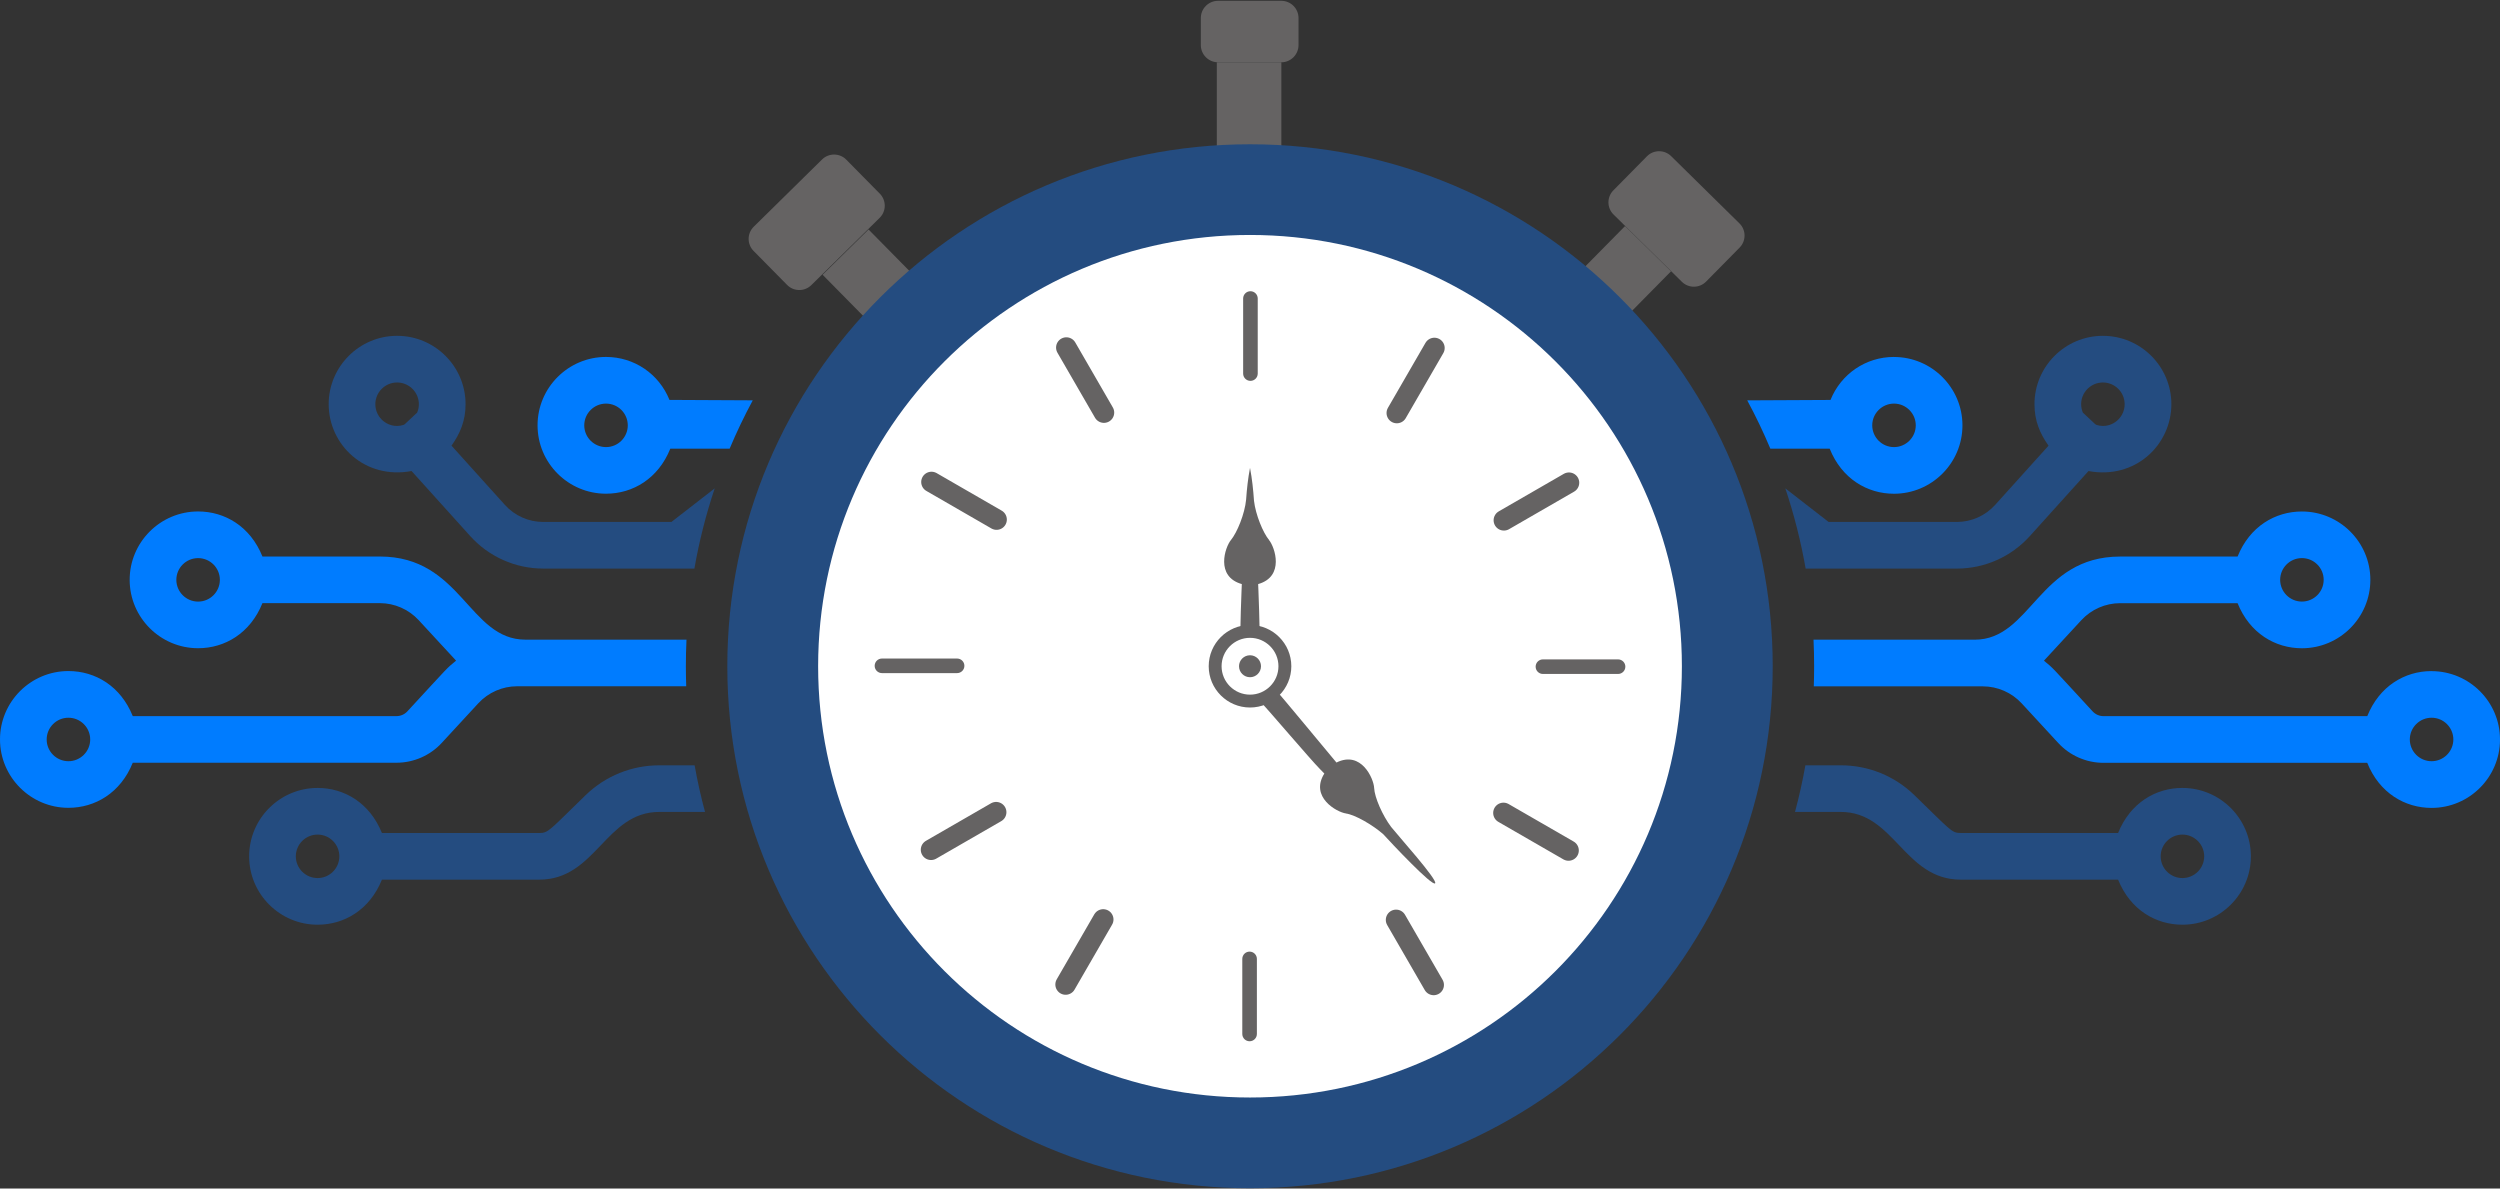 <svg width="2400" height="1141" viewBox="0 0 2400 1141" fill="none" xmlns="http://www.w3.org/2000/svg">
<rect x="0" y="0" width="2400" height="1141" fill="#333333" stroke="none"/>
<path d="M1818.23 342.661C1791.31 342.661 1767.38 358.872 1757.29 383.945L1677.35 384.351C1685.48 399.399 1692.87 414.871 1699.54 430.731H1756.5C1768.06 459.571 1792.53 473.991 1818.23 473.991C1854.47 473.991 1883.95 444.542 1883.95 408.354C1883.95 372.166 1854.45 342.698 1818.23 342.698V342.661ZM1818.23 429.217C1806.72 429.217 1797.35 419.838 1797.35 408.335C1797.35 396.833 1806.74 387.453 1818.23 387.453C1829.73 387.453 1839.13 396.833 1839.13 408.335C1839.13 419.838 1829.75 429.217 1818.23 429.217Z" fill="#007CFF"/>
<path d="M2095.13 756.406C2069.53 756.406 2045.05 770.697 2033.37 799.684H1882.34C1873.32 799.684 1872.65 797.026 1837.71 763.238C1818.66 744.811 1793.6 734.693 1767.1 734.693H1733.17C1730.49 749.852 1727.15 764.77 1723.21 779.449H1767.1C1818.82 779.449 1827.86 844.458 1882.34 844.458H2033.37C2045.14 873.63 2069.74 887.718 2095.13 887.718C2131.36 887.718 2160.84 858.269 2160.84 822.08C2160.84 785.892 2131.35 756.425 2095.13 756.425V756.406ZM2095.13 842.944C2083.61 842.944 2074.24 833.583 2074.24 822.08C2074.24 810.578 2083.63 801.198 2095.13 801.198C2106.62 801.198 2116.03 810.578 2116.03 822.08C2116.03 833.583 2106.64 842.944 2095.13 842.944Z" fill="#244C80"/>
<path d="M2018.81 322.389C1982.57 322.389 1953.1 351.838 1953.1 388.026C1953.1 403.941 1958.25 416.053 1966.59 427.852L1915.34 484.7C1905.96 495.114 1892.56 501.077 1878.57 501.077H1755.48L1713.92 468.84C1722.25 493.766 1728.79 519.467 1733.43 545.851H1878.57C1905.24 545.851 1930.79 534.496 1948.62 514.666L2004.95 452.205C2050.08 460.606 2084.52 426.818 2084.52 388.044C2084.52 351.838 2055.05 322.407 2018.83 322.407L2018.81 322.389ZM2018.81 408.927C2016.85 408.927 2014.84 408.594 2012.62 407.911L2011.44 407.228L1999.54 396.094C1998.46 393.528 1997.89 390.814 1997.89 388.044C1997.89 376.542 2007.28 367.181 2018.79 367.181C2030.3 367.181 2039.67 376.56 2039.67 388.044C2039.67 399.529 2030.3 408.927 2018.79 408.927H2018.81Z" fill="#244C80"/>
<path d="M2334.32 644.242C2308.44 644.242 2284.1 658.792 2272.57 687.502H2019.34C2015.43 687.502 2011.62 685.84 2008.96 682.96C1966.88 637.392 1972.22 642.618 1962.19 634.254L1998.11 595.351C2007.68 584.993 2021.25 579.048 2035.35 579.048H2148.07C2159.71 607.943 2184.18 622.326 2209.83 622.326C2246.07 622.326 2275.54 592.859 2275.54 556.67C2275.54 520.482 2246.05 491.033 2209.83 491.033C2184.24 491.033 2159.73 505.305 2148.07 534.293H2035.35C1956.88 534.293 1950.07 614.11 1895.61 614.11H1740.97C1741.38 622.566 1741.56 631.078 1741.56 639.645C1741.56 646.089 1741.45 652.514 1741.23 658.902H1903.55C1917.65 658.902 1931.22 664.866 1940.79 675.205L1975.99 713.351C1987.12 725.407 2002.92 732.313 2019.33 732.313H2272.55C2284.21 761.337 2308.77 775.591 2334.31 775.591C2370.54 775.591 2400 746.123 2400 709.935C2400 673.747 2370.53 644.298 2334.31 644.298L2334.32 644.242ZM2209.83 535.77C2221.36 535.77 2230.73 545.131 2230.73 556.634C2230.73 568.136 2221.34 577.516 2209.83 577.516C2198.32 577.516 2188.95 568.136 2188.95 556.634C2188.95 545.131 2198.32 535.77 2209.83 535.77ZM2334.32 730.762C2322.79 730.762 2313.42 721.382 2313.42 709.88C2313.42 698.377 2322.81 689.016 2334.32 689.016C2345.84 689.016 2355.21 698.395 2355.21 709.88C2355.21 721.364 2345.84 730.762 2334.32 730.762Z" fill="#007CFF"/>
<path d="M642.711 383.945C632.621 358.872 608.709 342.661 581.766 342.661C545.528 342.661 516.054 372.129 516.054 408.317C516.054 444.505 545.547 473.954 581.766 473.954C607.471 473.954 631.937 459.534 643.505 430.694H700.459C707.13 414.834 714.521 399.381 722.652 384.315L642.711 383.908V383.945ZM581.785 429.217C570.254 429.217 560.885 419.838 560.885 408.335C560.885 396.833 570.272 387.453 581.785 387.453C593.297 387.453 602.666 396.833 602.666 408.335C602.666 419.838 593.279 429.217 581.785 429.217Z" fill="#007CFF"/>
<path d="M666.843 734.712H632.915C606.435 734.712 581.358 744.83 562.306 763.256C527.362 797.044 526.696 799.703 517.678 799.703H366.647C354.968 770.715 330.483 756.425 304.889 756.425C268.651 756.425 239.177 785.892 239.177 822.08C239.177 858.269 268.67 887.718 304.889 887.718C330.28 887.718 354.876 873.63 366.647 844.458H517.678C572.155 844.458 581.192 779.449 632.915 779.449H676.804C672.868 764.77 669.523 749.852 666.843 734.693V734.712ZM304.889 842.944C293.358 842.944 283.989 833.583 283.989 822.08C283.989 810.578 293.377 801.198 304.889 801.198C316.402 801.198 325.771 810.578 325.771 822.08C325.771 833.583 316.383 842.944 304.889 842.944Z" fill="#244C80"/>
<path d="M644.556 501.077H521.466C507.477 501.077 494.079 495.114 484.692 484.7L433.449 427.852C441.764 416.053 446.939 403.941 446.939 388.026C446.939 351.819 417.446 322.389 381.226 322.389C345.007 322.389 315.532 351.838 315.532 388.026C315.532 426.799 349.959 460.587 395.104 452.186L451.429 514.648C469.28 534.478 494.818 545.832 521.484 545.832H666.621C671.24 519.448 677.782 493.747 686.135 468.822L644.575 501.059L644.556 501.077ZM400.482 396.094L388.581 407.228L387.398 407.911C385.199 408.594 383.185 408.927 381.208 408.927C369.677 408.927 360.326 399.547 360.326 388.044C360.326 376.542 369.695 367.181 381.208 367.181C392.72 367.181 402.108 376.56 402.108 388.044C402.108 390.814 401.553 393.547 400.463 396.094H400.482Z" fill="#244C80"/>
<path d="M659.046 614.075H504.411C449.953 614.075 443.134 534.258 364.671 534.258H251.947C240.286 505.27 215.783 490.998 190.189 490.998C153.951 490.998 124.477 520.447 124.477 556.635C124.477 592.824 153.97 622.291 190.189 622.291C215.838 622.291 240.305 607.927 251.947 579.013H364.671C378.77 579.013 392.334 584.977 401.906 595.316L437.83 634.218C427.796 642.601 433.136 637.357 391.059 682.925C388.398 685.805 384.591 687.467 380.674 687.467H127.452C115.921 658.756 91.584 644.207 65.694 644.207C29.456 644.207 0 673.656 0 709.844C0 746.033 29.474 775.5 65.694 775.5C91.251 775.5 115.791 761.246 127.452 732.222H380.674C397.083 732.222 412.883 725.298 424.008 713.26L459.211 675.115C468.783 664.757 482.347 658.812 496.447 658.812H658.769C658.547 652.442 658.436 645.998 658.436 639.554C658.436 631.006 658.639 622.476 659.028 614.019L659.046 614.075ZM190.189 577.536C178.658 577.536 169.289 568.156 169.289 556.654C169.289 545.151 178.676 535.79 190.189 535.79C201.702 535.79 211.071 545.151 211.071 556.654C211.071 568.156 201.702 577.536 190.189 577.536ZM65.694 730.763C54.163 730.763 44.812 721.384 44.812 709.881C44.812 698.379 54.181 689.018 65.694 689.018C77.207 689.018 86.594 698.397 86.594 709.881C86.594 721.366 77.207 730.763 65.694 730.763Z" fill="#007CFF"/>
<path d="M1230.02 0.779H1169.36C1160.21 0.779 1152.8 8.186 1152.8 17.323V43.264C1152.8 52.4 1160.21 59.807 1169.36 59.807H1230.02C1239.17 59.807 1246.58 52.4 1246.58 43.264V17.323C1246.58 8.186 1239.17 0.779 1230.02 0.779Z" fill="#656363"/>
<path d="M1230.1 59.823H1168.14V161.15H1230.1V59.823Z" fill="#656363"/>
<path d="M1581.05 150.066L1548.83 182.738C1542.46 189.196 1542.54 199.589 1549.01 205.951L1614.6 270.517C1621.07 276.878 1631.47 276.8 1637.84 270.342L1670.05 237.67C1676.42 231.212 1676.34 220.819 1669.88 214.458L1604.28 149.892C1597.81 143.53 1587.41 143.608 1581.05 150.066Z" fill="#656363"/>
<path d="M1488.85 289.229L1532.98 332.661L1604.18 260.45L1560.05 217.018L1488.85 289.229Z" fill="#656363"/>
<path d="M789.188 153.088L723.589 217.654C717.125 224.016 717.047 234.408 723.415 240.866L755.628 273.539C761.995 279.997 772.397 280.075 778.86 273.713L844.459 209.147C850.923 202.785 851.001 192.393 844.634 185.935L812.42 153.262C806.053 146.804 795.651 146.726 789.188 153.088Z" fill="#656363"/>
<path d="M833.818 220.332L789.69 263.765L860.887 335.976L905.014 292.543L833.818 220.332Z" fill="#656363"/>
<path d="M1200.01 1140.69C1477.14 1140.69 1701.8 916.341 1701.8 639.593C1701.8 362.845 1477.14 138.497 1200.01 138.497C922.882 138.497 698.225 362.845 698.225 639.593C698.225 916.341 922.882 1140.69 1200.01 1140.69Z" fill="#244C80"/>
<g opacity="0.3">
<path d="M749.136 859.658C750.041 861.505 750.947 863.332 751.871 865.16C750.947 863.332 750.041 861.486 749.136 859.658Z" fill="#656363"/>
</g>
<g opacity="0.3">
<path d="M744.644 850.278C745.512 852.143 746.381 853.989 747.268 855.817C746.381 853.971 745.512 852.125 744.644 850.278Z" fill="#656363"/>
</g>
<g opacity="0.3">
<path d="M760.925 882.295C761.923 884.086 762.921 885.858 763.937 887.631C762.921 885.858 761.904 884.086 760.925 882.295Z" fill="#656363"/>
</g>
<g opacity="0.3">
<path d="M753.665 868.683C755.439 872.135 757.25 875.551 759.116 878.948C757.268 875.551 755.439 872.117 753.665 868.683Z" fill="#656363"/>
</g>
<g opacity="0.3">
<path d="M843.841 992.519C845.097 993.793 846.354 995.048 847.629 996.304C846.354 995.048 845.097 993.774 843.841 992.519Z" fill="#656363"/>
</g>
<g opacity="0.3">
<path d="M1185.17 1140.45C1186.34 1140.49 1187.48 1140.53 1188.65 1140.54C1187.48 1140.53 1186.34 1140.47 1185.17 1140.45Z" fill="#656363"/>
</g>
<g opacity="0.3">
<path d="M1148.4 1138.05C1149.25 1138.14 1150.12 1138.23 1150.97 1138.33C1150.1 1138.23 1149.25 1138.14 1148.4 1138.05Z" fill="#656363"/>
</g>
<g opacity="0.3">
<path d="M1136.15 1136.64C1137.37 1136.79 1138.61 1136.96 1139.84 1137.11C1138.61 1136.96 1137.39 1136.81 1136.15 1136.64Z" fill="#656363"/>
</g>
<g opacity="0.3">
<path d="M771.366 900.147C772.438 901.883 773.491 903.637 774.563 905.354C773.473 903.637 772.42 901.883 771.366 900.147Z" fill="#656363"/>
</g>
<g opacity="0.3">
<path d="M1173.38 1139.99C1174.62 1140.07 1175.88 1140.12 1177.11 1140.18C1175.86 1140.12 1174.62 1140.07 1173.38 1139.99Z" fill="#656363"/>
</g>
<g opacity="0.3">
<path d="M1696.68 592.725C1696.73 592.523 1696.79 592.321 1696.84 592.101C1696.79 592.303 1696.73 592.505 1696.68 592.725Z" fill="#656363"/>
</g>
<g opacity="0.3">
<path d="M1694.35 600.738C1694.41 600.536 1694.46 600.352 1694.53 600.15C1694.48 600.352 1694.42 600.536 1694.35 600.738Z" fill="#656363"/>
</g>
<g opacity="0.3">
<path d="M776.061 907.7C778.26 911.153 780.477 914.569 782.75 917.947C780.477 914.55 778.241 911.134 776.061 907.7Z" fill="#656363"/>
</g>
<g opacity="0.3">
<path d="M827.358 975.132C829.243 977.218 831.147 979.286 833.05 981.335C831.128 979.286 829.243 977.218 827.358 975.132Z" fill="#656363"/>
</g>
<g opacity="0.3">
<path d="M819.615 966.339C820.835 967.742 822.036 969.164 823.274 970.548C822.036 969.145 820.835 967.742 819.615 966.339Z" fill="#656363"/>
</g>
<g opacity="0.3">
<path d="M785.169 921.548C786.278 923.191 787.423 924.816 788.551 926.422C787.423 924.797 786.278 923.173 785.169 921.548Z" fill="#656363"/>
</g>
<g opacity="0.3">
<path d="M812.87 958.358C814.071 959.817 815.291 961.276 816.529 962.734C815.309 961.294 814.09 959.835 812.87 958.358Z" fill="#656363"/>
</g>
<g opacity="0.3">
<path d="M877.917 1023.82C879.174 1024.87 880.412 1025.92 881.687 1026.95C880.43 1025.92 879.174 1024.87 877.917 1023.82Z" fill="#656363"/>
</g>
<g opacity="0.3">
<path d="M926.667 1059.86C927.868 1060.63 929.088 1061.41 930.289 1062.16C929.088 1061.39 927.868 1060.63 926.667 1059.86Z" fill="#656363"/>
</g>
<g opacity="0.3">
<path d="M915.247 1052.19C916.319 1052.93 917.391 1053.69 918.481 1054.43C917.391 1053.69 916.337 1052.93 915.247 1052.19Z" fill="#656363"/>
</g>
<g opacity="0.3">
<path d="M906.005 1045.67C907.298 1046.6 908.573 1047.54 909.867 1048.46C908.573 1047.54 907.28 1046.62 906.005 1045.67Z" fill="#656363"/>
</g>
<g opacity="0.3">
<path d="M944.979 1071.21C946.181 1071.93 947.4 1072.65 948.601 1073.35C947.382 1072.65 946.181 1071.93 944.979 1071.21Z" fill="#656363"/>
</g>
<g opacity="0.3">
<path d="M966.674 1083.32C967.912 1083.97 969.169 1084.62 970.425 1085.26C969.169 1084.62 967.93 1083.97 966.674 1083.32Z" fill="#656363"/>
</g>
<g opacity="0.3">
<path d="M851.567 1000.11C853.36 1001.85 855.152 1003.56 856.982 1005.26C855.171 1003.56 853.36 1001.85 851.567 1000.11Z" fill="#656363"/>
</g>
<g opacity="0.3">
<path d="M888.47 1032.4C889.8 1033.45 891.149 1034.5 892.498 1035.53C891.149 1034.48 889.8 1033.45 888.47 1032.4Z" fill="#656363"/>
</g>
<g opacity="0.3">
<path d="M869.804 1016.88C871.097 1018 872.391 1019.13 873.703 1020.25C872.391 1019.13 871.097 1018.02 869.804 1016.88Z" fill="#656363"/>
</g>
<g opacity="0.3">
<path d="M861.989 1009.92C863.246 1011.06 864.502 1012.17 865.759 1013.3C864.502 1012.17 863.227 1011.05 861.989 1009.92Z" fill="#656363"/>
</g>
<g opacity="0.3">
<path d="M1065.02 1122.33C1065.87 1122.57 1066.72 1122.81 1067.59 1123.05C1066.74 1122.81 1065.89 1122.57 1065.02 1122.33Z" fill="#656363"/>
</g>
<g opacity="0.3">
<path d="M1053.45 1118.95C1054.67 1119.32 1055.91 1119.69 1057.13 1120.06C1055.89 1119.69 1054.67 1119.32 1053.45 1118.95Z" fill="#656363"/>
</g>
<g opacity="0.3">
<path d="M1088.69 1128.3C1089.91 1128.58 1091.15 1128.85 1092.37 1129.11C1091.15 1128.83 1089.91 1128.58 1088.69 1128.3Z" fill="#656363"/>
</g>
<g opacity="0.3">
<path d="M1042.92 1115.64C1044.12 1116.02 1045.3 1116.41 1046.5 1116.8C1045.3 1116.41 1044.1 1116.04 1042.92 1115.64Z" fill="#656363"/>
</g>
<g opacity="0.3">
<path d="M1019.43 1107.23C1020.58 1107.68 1021.7 1108.12 1022.85 1108.54C1021.7 1108.12 1020.56 1107.66 1019.43 1107.23Z" fill="#656363"/>
</g>
<g opacity="0.3">
<path d="M986.892 1093.35C987.834 1093.79 988.758 1094.23 989.7 1094.68C988.758 1094.25 987.834 1093.79 986.892 1093.35Z" fill="#656363"/>
</g>
<g opacity="0.3">
<path d="M1009.01 1103.1C1010.27 1103.62 1011.5 1104.12 1012.76 1104.63C1011.5 1104.13 1010.25 1103.62 1009.01 1103.1Z" fill="#656363"/>
</g>
<g opacity="0.3">
<path d="M976.321 1088.26C977.578 1088.88 978.816 1089.49 980.072 1090.12C978.816 1089.51 977.578 1088.88 976.321 1088.26Z" fill="#656363"/>
</g>
<g opacity="0.3">
<path d="M1032.72 1112.17C1033.27 1112.37 1033.85 1112.55 1034.42 1112.76C1033.85 1112.55 1033.29 1112.37 1032.72 1112.17Z" fill="#656363"/>
</g>
<path d="M1200.01 1014.16C1407.2 1014.16 1575.16 846.458 1575.16 639.591C1575.16 432.724 1407.2 265.024 1200.01 265.024C992.822 265.024 824.862 432.724 824.862 639.591C824.862 846.458 992.822 1014.16 1200.01 1014.16Z" stroke="#656363" stroke-width="3.651" stroke-miterlimit="10"/>
<path d="M1200.01 1053.61C1428.99 1053.61 1614.61 868.25 1614.61 639.591C1614.61 410.933 1428.99 225.568 1200.01 225.568C971.033 225.568 785.409 410.933 785.409 639.591C785.409 868.25 971.033 1053.61 1200.01 1053.61Z" fill="white"/>
<path d="M1200.01 679.211C1178.13 679.211 1160.36 661.43 1160.36 639.588C1160.36 617.746 1178.15 599.966 1200.01 599.966C1221.87 599.966 1239.67 617.746 1239.67 639.588C1239.67 661.43 1221.87 679.211 1200.01 679.211ZM1200.01 612.318C1184.95 612.318 1172.72 624.559 1172.72 639.588C1172.72 654.617 1184.97 666.859 1200.01 666.859C1215.06 666.859 1227.31 654.617 1227.31 639.588C1227.31 624.559 1215.06 612.318 1200.01 612.318Z" fill="#656363"/>
<path d="M1210.56 639.592C1210.56 645.408 1205.83 650.135 1200.01 650.135C1194.19 650.135 1189.46 645.408 1189.46 639.592C1189.46 633.776 1194.19 629.05 1200.01 629.05C1205.83 629.05 1210.56 633.776 1210.56 639.592Z" fill="#656363"/>
<path d="M1218.29 518.398C1212.5 511.419 1205.37 494.119 1203.84 480.751C1203.11 470.227 1202.04 459.703 1200.01 449.179C1198.05 459.352 1196.98 469.507 1196.26 479.68C1195 493.177 1187.65 511.234 1181.72 518.398C1176.04 525.248 1166.51 553.478 1192.14 560.716C1192.05 562.784 1191.97 564.852 1191.88 566.92C1191.34 579.992 1190.97 593.082 1190.72 606.154H1209.25C1208.99 593.064 1208.62 579.992 1208.09 566.92C1207.99 564.852 1207.92 562.784 1207.83 560.716C1233.46 553.478 1223.9 525.248 1218.25 518.416L1218.29 518.398Z" fill="#656363"/>
<path d="M1292.1 780.949C1301.06 782.241 1317.74 791.934 1327.87 800.797C1335.08 808.773 1374.88 851.109 1377.71 848.008C1380.54 844.924 1341.77 801.868 1335.47 793.836C1327.32 782.98 1319.59 765.679 1319.17 756.392C1318.76 747.53 1306.86 720.204 1283 732.039C1281.67 730.451 1280.34 728.882 1279.03 727.276C1270.64 717.231 1232.89 671.627 1224.29 661.749L1210.56 674.193C1219.56 683.702 1257.83 728.826 1267.02 738.15C1268.48 739.628 1269.92 741.105 1271.36 742.582C1257.24 765.144 1283.28 779.656 1292.08 780.912L1292.1 780.949Z" fill="#656363"/>
<path d="M1200.42 365.633C1196.56 365.633 1193.42 362.494 1193.42 358.635V286.573C1193.42 282.714 1196.56 279.575 1200.42 279.575C1204.28 279.575 1207.42 282.714 1207.42 286.573V358.635C1207.42 362.494 1204.28 365.633 1200.42 365.633Z" fill="#656363"/>
<path d="M918.811 646.188H846.686C842.824 646.188 839.683 643.049 839.683 639.19C839.683 635.331 842.824 632.192 846.686 632.192H918.811C922.673 632.192 925.815 635.331 925.815 639.19C925.815 643.049 922.673 646.188 918.811 646.188Z" fill="#656363"/>
<path d="M1199.6 999.611C1195.74 999.611 1192.6 996.472 1192.6 992.613V920.55C1192.6 916.691 1195.74 913.553 1199.6 913.553C1203.47 913.553 1206.61 916.691 1206.61 920.55V992.613C1206.61 996.472 1203.47 999.611 1199.6 999.611Z" fill="#656363"/>
<path d="M1553.33 647.001H1481.21C1477.35 647.001 1474.21 643.862 1474.21 640.003C1474.21 636.145 1477.35 633.006 1481.21 633.006H1553.33C1557.2 633.006 1560.34 636.145 1560.34 640.003C1560.34 643.862 1557.2 647.001 1553.33 647.001Z" fill="#656363"/>
<path d="M1023.7 333.677L1059.77 396.083" stroke="#656363" stroke-width="19.75" stroke-miterlimit="10" stroke-linecap="round"/>
<path d="M894.233 462.731L956.693 498.772" stroke="#656363" stroke-width="19.75" stroke-miterlimit="10" stroke-linecap="round"/>
<path d="M893.827 815.751L956.287 779.729" stroke="#656363" stroke-width="19.75" stroke-miterlimit="10" stroke-linecap="round"/>
<path d="M1023 945.106L1059.07 882.7" stroke="#656363" stroke-width="19.75" stroke-miterlimit="10" stroke-linecap="round"/>
<path d="M1376.32 945.513L1340.25 883.106" stroke="#656363" stroke-width="19.75" stroke-miterlimit="10" stroke-linecap="round"/>
<path d="M1505.79 816.451L1443.33 780.429" stroke="#656363" stroke-width="19.75" stroke-miterlimit="10" stroke-linecap="round"/>
<path d="M1506.2 463.432L1443.74 499.472" stroke="#656363" stroke-width="19.75" stroke-miterlimit="10" stroke-linecap="round"/>
<path d="M1377.02 334.083L1340.95 396.489" stroke="#656363" stroke-width="19.75" stroke-miterlimit="10" stroke-linecap="round"/>
</svg>
